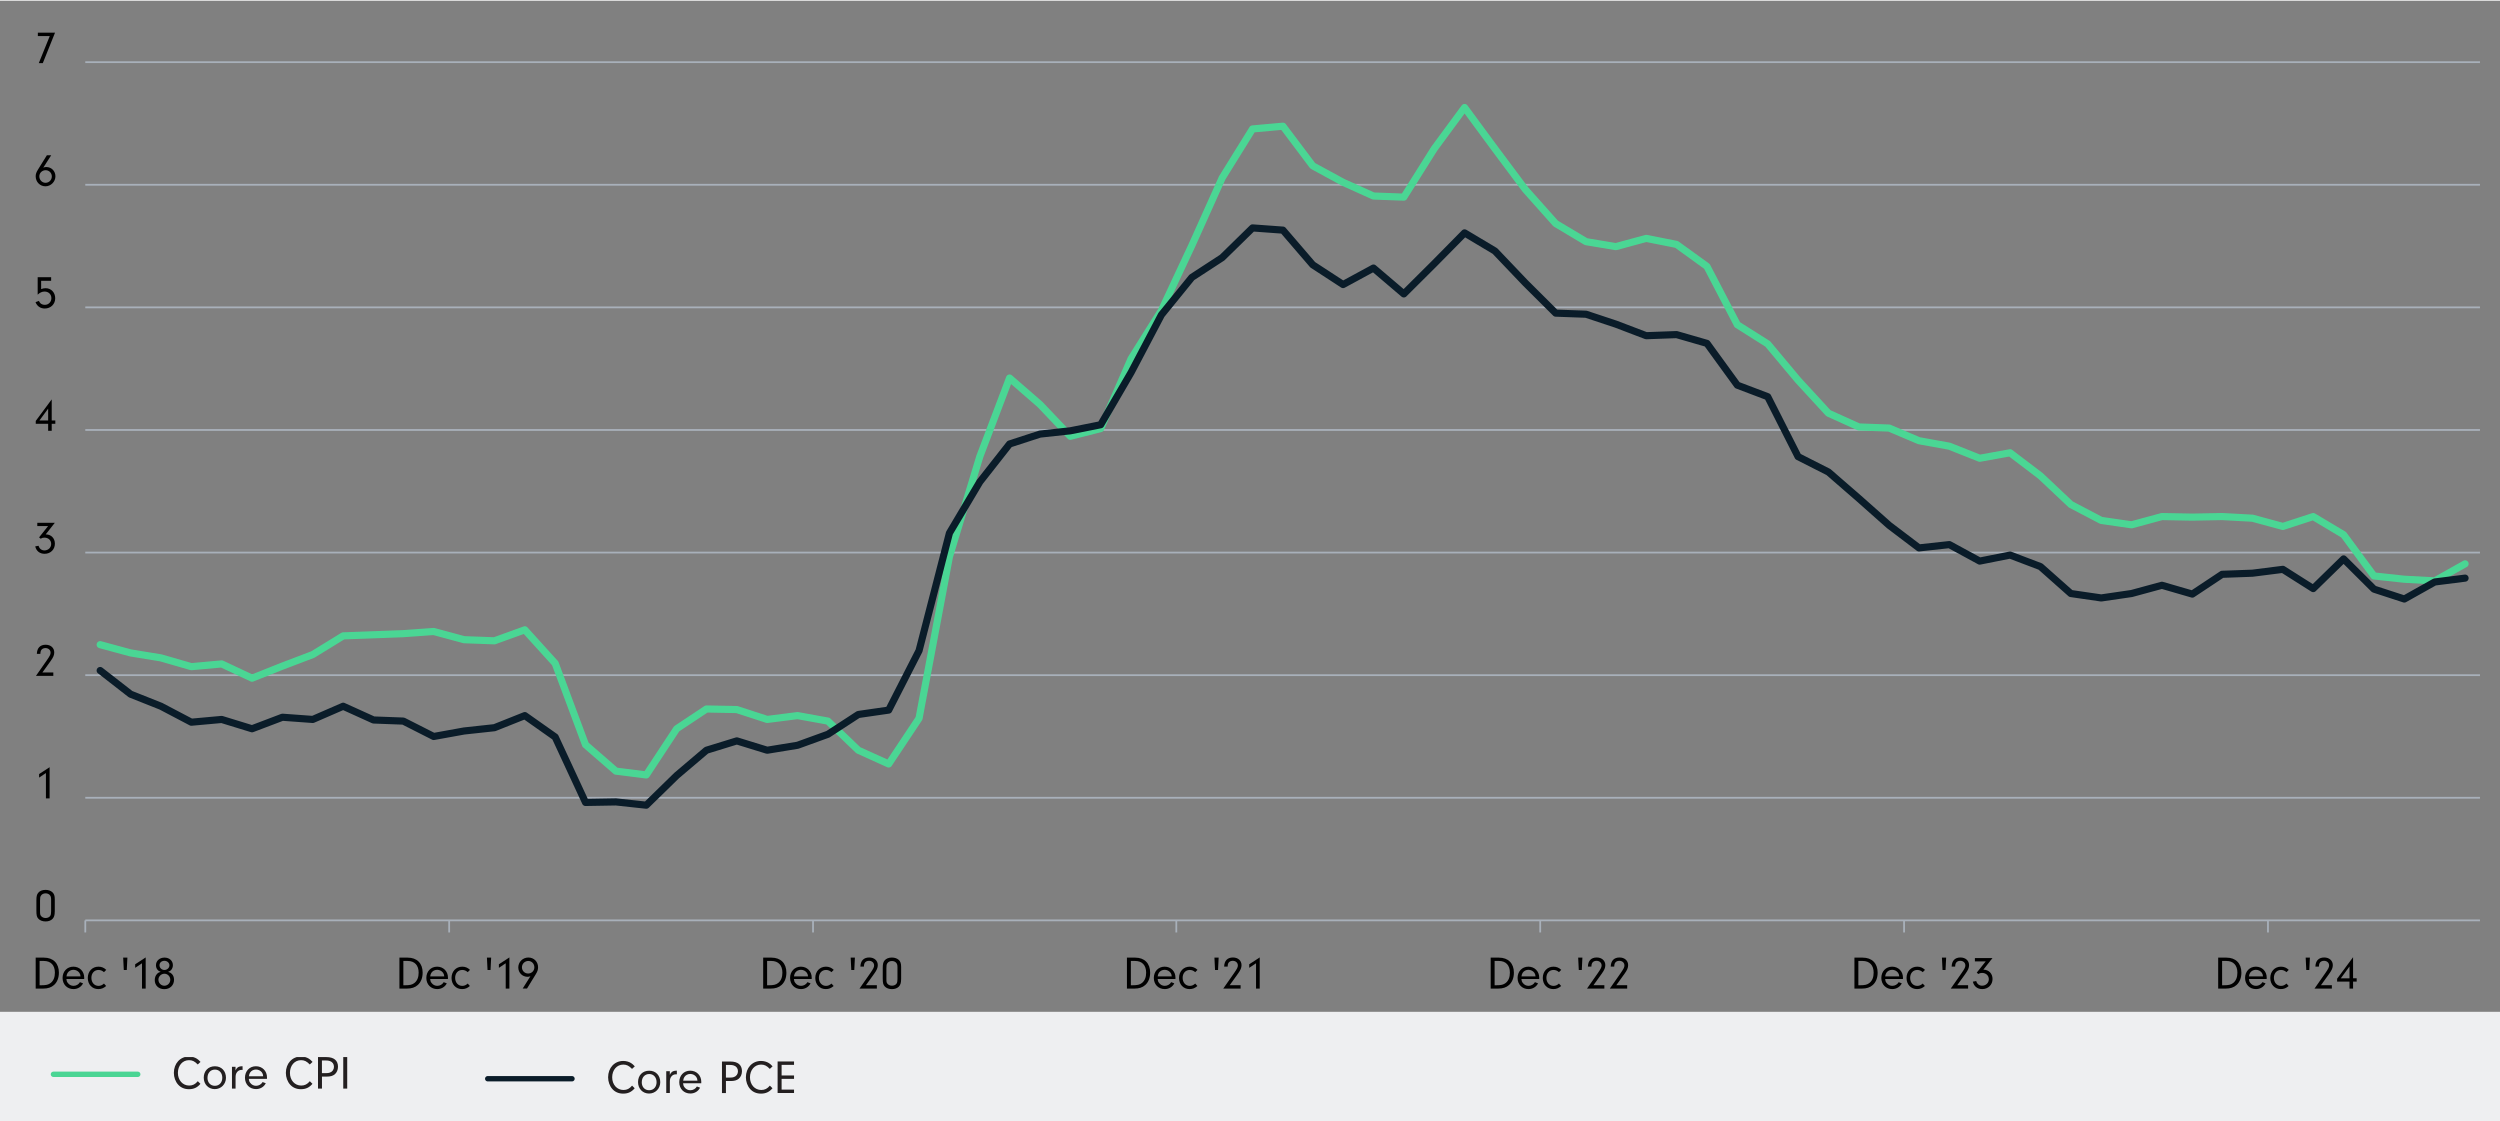 <?xml version="1.0" encoding="UTF-8"?><svg id="a" xmlns="http://www.w3.org/2000/svg" width="9.72in" height="4.36in" xmlns:xlink="http://www.w3.org/1999/xlink" viewBox="0 0 700 313.6"><rect x="0" y="0" width="700" height="313.6" fill="#808080" stroke="none"/><defs><clipPath id="b"><rect x="13.72" y="295.78" width="288.85" height="10.08" fill="none"/></clipPath></defs><rect y="283.11" width="700" height="31.42" fill="#eeeff1"/><path d="M23.88,223.18h670.51M23.88,188.85h670.51M23.88,154.53h670.51M23.88,120.2h670.51M23.88,85.87h670.51M23.88,51.54h670.51M23.88,17.21h670.51" fill="none" stroke="#a8b0ba" stroke-linejoin="round" stroke-width=".5"/><line x1="23.88" y1="257.51" x2="694.39" y2="257.51" fill="none" stroke="#a8b0ba" stroke-linejoin="round" stroke-width=".5"/><path d="M23.88,257.51v3.39M125.77,257.51v3.39M227.65,257.51v3.39M329.37,257.51v3.39M431.26,257.51v3.39M533.14,257.51v3.39M635.03,257.51v3.39" fill="none" stroke="#a8b0ba" stroke-linejoin="round" stroke-width=".5"/><polyline points="28.05 180.31 36.56 182.62 45.06 184.01 53.57 186.47 62.07 185.7 70.57 189.7 79.08 186.31 87.58 183.08 96.09 177.85 104.59 177.54 112.93 177.23 121.43 176.62 129.94 178.92 138.44 179.23 146.95 176.15 155.45 185.54 163.95 208.33 172.46 215.72 180.96 216.79 189.47 203.86 197.81 198.32 206.31 198.48 214.81 201.25 223.32 200.17 231.82 201.71 240.33 209.87 248.83 213.72 257.33 200.94 265.84 155.68 274.34 127.66 282.68 105.65 291.19 113.04 299.69 121.97 308.19 119.81 316.7 100.26 325.2 86.71 333.71 68.55 342.21 49.61 350.71 35.91 359.22 35.14 367.56 46.23 376.06 50.85 384.57 54.69 393.07 55 401.58 41.45 410.08 29.91 418.58 41.45 427.09 52.85 435.59 62.39 444.1 67.47 452.44 68.86 460.94 66.55 469.44 68.24 477.95 74.4 486.45 90.72 494.96 96.1 503.46 106.26 511.96 115.5 520.47 119.35 528.97 119.66 537.31 123.2 545.82 124.74 554.32 128.12 562.82 126.58 571.33 133.05 579.83 141.06 588.34 145.52 596.84 146.75 605.34 144.44 613.85 144.6 622.19 144.44 630.69 144.9 639.2 147.21 647.7 144.44 656.21 149.52 664.71 161.07 673.21 161.99 681.72 162.45 690.22 157.68" fill="none" stroke="#4ad694" stroke-linecap="round" stroke-linejoin="round" stroke-width="2"/><polyline points="28.05 187.55 36.56 194.17 45.06 197.55 53.57 202.02 62.07 201.25 70.57 203.86 79.08 200.63 87.58 201.25 96.09 197.55 104.59 201.4 112.93 201.71 121.43 206.02 129.94 204.48 138.44 203.56 146.95 200.17 155.45 206.17 163.95 224.49 172.46 224.34 180.96 225.26 189.47 216.95 197.81 209.87 206.31 207.25 214.81 209.87 223.32 208.48 231.82 205.4 240.33 199.86 248.83 198.63 257.33 182 265.84 149.06 274.34 134.74 282.68 124.12 291.19 121.35 299.69 120.43 308.19 118.73 316.7 104.11 325.2 87.95 333.71 77.48 342.21 71.94 350.71 63.62 359.22 64.24 367.56 73.94 376.06 79.48 384.57 74.86 393.07 82.1 401.58 73.63 410.08 65.01 418.58 70.09 427.09 79.02 435.59 87.48 444.1 87.79 452.44 90.56 460.94 93.8 469.44 93.49 477.95 95.95 486.45 107.65 494.96 110.88 503.46 127.66 511.96 131.97 520.47 139.36 528.97 146.9 537.31 153.22 545.82 152.29 554.32 156.91 562.82 155.22 571.33 158.45 579.83 165.99 588.34 167.23 596.84 165.99 605.34 163.68 613.85 166.15 622.19 160.61 630.69 160.3 639.2 159.22 647.7 164.61 656.21 156.3 664.71 164.76 673.21 167.53 681.72 162.76 690.22 161.68" fill="none" stroke="#0a1c29" stroke-linecap="round" stroke-linejoin="round" stroke-width="2"/><path d="M15.33,255.05c0,.98-.18,1.57-.61,2.03-.46.48-1.14.73-1.96.73s-1.55-.26-2-.75c-.46-.48-.57-.97-.57-2.29v-2.86c0-1.13.13-1.66.52-2.13.43-.52,1.14-.81,2.03-.81.79,0,1.44.22,1.92.65.49.46.68.97.68,1.99v3.45ZM11.21,254.83c0,1,.04,1.18.33,1.51.27.31.74.51,1.23.51.53,0,1.03-.22,1.27-.57.2-.29.27-.65.27-1.29v-3.32c0-.68-.12-1.01-.44-1.33-.29-.26-.68-.4-1.1-.4-.56,0-1.04.22-1.29.62-.22.31-.27.61-.27,1.37v2.9Z"/><path d="M10.95,217.53v-.99l2.94-1.92v8.74h-1.03v-7.1l-1.91,1.27Z"/><path d="M14.93,188.09v.95h-4.86l3.02-4.32c.87-1.26,1.07-1.65,1.07-2.17,0-.75-.6-1.29-1.44-1.29-.58,0-1.07.27-1.26.73-.1.25-.14.44-.16.9h-.98c.05-1.65.92-2.56,2.47-2.56,1.42,0,2.4.88,2.4,2.15,0,.73-.26,1.37-.99,2.38l-2.33,3.24h3.06Z"/><path d="M10.44,147.13v-.94h4.91l-2.55,3.24c1.51,0,2.57,1.08,2.57,2.61,0,1.62-1.22,2.83-2.87,2.83-1.36,0-2.34-.77-2.64-2.08l.94-.17c.23.83.85,1.3,1.65,1.3,1.05,0,1.88-.79,1.88-1.81s-.78-1.77-1.91-1.77c-.4,0-.66.08-1.04.3l-.43-.38,2.51-3.15h-3.03Z"/><path d="M10.01,118.47v-.81l4.47-6.03v5.9h1.01v.94h-1.01v1.95h-1v-1.95h-3.47ZM13.48,114.22l-2.43,3.31h2.43v-3.31Z"/><path d="M14.31,78.42h-2.79v2.33c.44-.17.83-.25,1.27-.25,1.52,0,2.67,1.2,2.67,2.82s-1.22,2.87-2.92,2.87c-1.22,0-2.15-.64-2.59-1.78l.94-.35c.21.38.3.53.44.66.27.27.75.44,1.23.44,1.04,0,1.83-.81,1.83-1.87s-.78-1.85-1.92-1.85c-.68,0-1.36.31-1.92.88v-4.9h3.77v.99Z"/><path d="M12.12,46.74c.36-.13.53-.17.84-.17,1.44,0,2.56,1.13,2.56,2.6s-1.26,2.8-2.79,2.8-2.74-1.22-2.74-2.8c0-.64.17-1.12.66-1.91l2.48-3.99h1.21l-2.22,3.47ZM11.01,49.17c0,1.01.77,1.82,1.74,1.82s1.76-.79,1.76-1.78-.77-1.75-1.73-1.75-1.77.75-1.77,1.72Z"/><path d="M10.6,9.91v-.96h4.81l-3.43,8.54h-1.12l3.07-7.58h-3.33Z"/><path d="M10,267.94h2.3c2.61,0,4.19,1.59,4.19,4.2,0,1.47-.48,2.68-1.37,3.47-.75.68-1.75,1-3.02,1h-2.11v-8.67ZM11.09,275.68h.39c1.47,0,2.09-.16,2.72-.65.78-.62,1.17-1.59,1.17-2.87,0-2.09-1.12-3.29-3.11-3.29h-1.17v6.81Z"/><path d="M18.59,273.93c.05.51.14.77.39,1.09.39.53.96.82,1.61.82.74,0,1.44-.4,1.79-1.03l.87.33c-.49,1-1.52,1.61-2.67,1.61-1.78,0-3.06-1.3-3.06-3.12s1.26-3.16,3.02-3.16,3.04,1.31,3.04,3.07c0,.08,0,.25-.01.39h-4.99ZM22.55,273.2c-.04-.47-.13-.73-.34-1.03-.38-.51-.99-.82-1.65-.82s-1.26.31-1.61.83c-.18.29-.26.53-.34,1.01h3.94Z"/><path d="M29.73,275.87c-.68.61-1.34.88-2.21.88-1.72,0-2.94-1.3-2.94-3.12s1.24-3.16,2.99-3.16c.86,0,1.56.29,2.18.9l-.64.64c-.46-.42-.96-.62-1.52-.62-1.18,0-2,.91-2,2.21s.82,2.25,1.99,2.25c.58,0,1.05-.2,1.53-.65l.61.68Z"/><path d="M34.66,271.41l-.17-3.47h1.18l-.17,3.47h-.85Z"/><path d="M37.85,270.79v-.99l2.94-1.92v8.74h-1.03v-7.1l-1.91,1.27Z"/><path d="M48.08,272.46c.43.43.65,1,.65,1.68,0,1.53-1.13,2.63-2.72,2.63s-2.68-1.05-2.68-2.54c0-.69.23-1.31.65-1.74.27-.29.49-.42,1.01-.58-.46-.16-.65-.29-.88-.57-.29-.35-.44-.79-.44-1.27,0-1.23,1.01-2.14,2.39-2.14s2.35.9,2.35,2.13c0,.49-.17.96-.48,1.33-.23.26-.42.38-.86.53.49.16.73.27,1,.56ZM44.36,274.13c0,.92.74,1.68,1.66,1.68s1.66-.75,1.66-1.68-.74-1.68-1.64-1.68-1.69.74-1.69,1.68ZM44.66,270.07c0,.74.61,1.33,1.38,1.33s1.4-.61,1.4-1.31-.64-1.26-1.38-1.26c-.83,0-1.4.52-1.4,1.25Z"/><path d="M111.85,267.94h2.3c2.61,0,4.19,1.59,4.19,4.2,0,1.47-.48,2.68-1.37,3.47-.75.68-1.75,1-3.02,1h-2.11v-8.67ZM112.94,275.68h.39c1.47,0,2.09-.16,2.72-.65.78-.62,1.17-1.59,1.17-2.87,0-2.09-1.12-3.29-3.11-3.29h-1.17v6.81Z"/><path d="M120.44,273.93c.05.51.14.77.39,1.09.39.53.96.82,1.61.82.74,0,1.44-.4,1.79-1.03l.87.33c-.49,1-1.52,1.61-2.67,1.61-1.78,0-3.06-1.3-3.06-3.12s1.26-3.16,3.02-3.16,3.04,1.31,3.04,3.07c0,.08,0,.25-.01.39h-4.99ZM124.39,273.2c-.04-.47-.13-.73-.34-1.03-.38-.51-.99-.82-1.65-.82s-1.26.31-1.61.83c-.18.29-.26.53-.34,1.01h3.94Z"/><path d="M131.58,275.87c-.68.61-1.34.88-2.21.88-1.72,0-2.94-1.3-2.94-3.12s1.24-3.16,2.99-3.16c.86,0,1.56.29,2.18.9l-.64.64c-.46-.42-.96-.62-1.52-.62-1.18,0-2,.91-2,2.21s.82,2.25,1.99,2.25c.58,0,1.05-.2,1.53-.65l.61.68Z"/><path d="M136.51,271.41l-.17-3.47h1.18l-.17,3.47h-.85Z"/><path d="M139.69,270.79v-.99l2.94-1.92v8.74h-1.03v-7.1l-1.91,1.27Z"/><path d="M148.54,273.14c-.36.13-.53.17-.83.17-1.46,0-2.59-1.14-2.59-2.63s1.23-2.77,2.81-2.77,2.73,1.18,2.73,2.73c0,.66-.17,1.17-.6,1.88l-2.5,4.08h-1.21l2.18-3.47ZM146.14,270.64c0,.97.75,1.75,1.73,1.75s1.75-.75,1.75-1.74-.75-1.78-1.7-1.78-1.78.78-1.78,1.77Z"/><path d="M213.7,267.94h2.3c2.61,0,4.19,1.59,4.19,4.2,0,1.47-.48,2.68-1.37,3.47-.75.68-1.75,1-3.02,1h-2.11v-8.67ZM214.79,275.68h.39c1.47,0,2.09-.16,2.72-.65.78-.62,1.17-1.59,1.17-2.87,0-2.09-1.12-3.29-3.11-3.29h-1.17v6.81Z"/><path d="M222.29,273.93c.05.51.14.77.39,1.09.39.53.96.82,1.61.82.74,0,1.44-.4,1.79-1.03l.87.33c-.49,1-1.52,1.61-2.67,1.61-1.78,0-3.06-1.3-3.06-3.12s1.26-3.16,3.02-3.16,3.04,1.31,3.04,3.07c0,.08,0,.25-.01.39h-4.99ZM226.25,273.2c-.04-.47-.13-.73-.34-1.03-.38-.51-.99-.82-1.65-.82s-1.26.31-1.61.83c-.18.29-.26.53-.34,1.01h3.94Z"/><path d="M233.43,275.87c-.68.61-1.34.88-2.21.88-1.72,0-2.94-1.3-2.94-3.12s1.24-3.16,2.99-3.16c.86,0,1.56.29,2.18.9l-.64.64c-.46-.42-.96-.62-1.52-.62-1.18,0-2,.91-2,2.21s.82,2.25,1.99,2.25c.58,0,1.05-.2,1.53-.65l.61.68Z"/><path d="M238.36,271.41l-.17-3.47h1.18l-.17,3.47h-.85Z"/><path d="M245.52,275.66v.95h-4.86l3.02-4.32c.87-1.26,1.07-1.65,1.07-2.17,0-.75-.6-1.29-1.44-1.29-.58,0-1.07.27-1.26.73-.1.25-.14.44-.16.9h-.98c.05-1.65.92-2.56,2.47-2.56,1.42,0,2.4.88,2.4,2.14,0,.73-.26,1.37-.99,2.38l-2.33,3.24h3.06Z"/><path d="M252.31,274c0,.98-.18,1.57-.61,2.03-.46.48-1.14.73-1.96.73s-1.55-.26-2-.75c-.46-.48-.57-.97-.57-2.29v-2.86c0-1.13.13-1.66.52-2.13.43-.52,1.14-.81,2.03-.81.79,0,1.44.22,1.92.65.49.46.68.97.68,1.99v3.45ZM248.19,273.78c0,1,.04,1.18.33,1.51.27.31.74.51,1.23.51.53,0,1.03-.22,1.27-.57.2-.29.27-.65.27-1.29v-3.32c0-.68-.12-1.01-.44-1.33-.29-.26-.68-.4-1.1-.4-.56,0-1.04.22-1.29.62-.22.31-.27.61-.27,1.37v2.9Z"/><path d="M315.55,267.94h2.3c2.61,0,4.19,1.59,4.19,4.2,0,1.47-.48,2.68-1.37,3.47-.75.68-1.75,1-3.02,1h-2.11v-8.67ZM316.64,275.68h.39c1.47,0,2.09-.16,2.72-.65.78-.62,1.17-1.59,1.17-2.87,0-2.09-1.12-3.29-3.11-3.29h-1.17v6.81Z"/><path d="M324.14,273.93c.05.51.14.77.39,1.09.39.53.96.82,1.61.82.74,0,1.44-.4,1.79-1.03l.87.33c-.49,1-1.52,1.61-2.67,1.61-1.78,0-3.06-1.3-3.06-3.12s1.26-3.16,3.02-3.16,3.04,1.31,3.04,3.07c0,.08,0,.25-.01.39h-4.99ZM328.09,273.2c-.04-.47-.13-.73-.34-1.03-.38-.51-.99-.82-1.65-.82s-1.26.31-1.61.83c-.18.29-.26.53-.34,1.01h3.94Z"/><path d="M335.28,275.87c-.68.61-1.34.88-2.21.88-1.72,0-2.94-1.3-2.94-3.12s1.24-3.16,2.99-3.16c.86,0,1.56.29,2.18.9l-.64.64c-.46-.42-.96-.62-1.52-.62-1.18,0-2,.91-2,2.21s.82,2.25,1.99,2.25c.58,0,1.05-.2,1.53-.65l.61.68Z"/><path d="M340.21,271.41l-.17-3.47h1.18l-.17,3.47h-.85Z"/><path d="M347.37,275.66v.95h-4.86l3.02-4.32c.87-1.26,1.07-1.65,1.07-2.17,0-.75-.6-1.29-1.44-1.29-.58,0-1.07.27-1.26.73-.1.25-.14.44-.16.9h-.98c.05-1.65.92-2.56,2.47-2.56,1.42,0,2.4.88,2.4,2.14,0,.73-.26,1.37-.99,2.38l-2.33,3.24h3.06Z"/><path d="M349.78,270.79v-.99l2.94-1.92v8.74h-1.03v-7.1l-1.91,1.27Z"/><path d="M417.4,267.94h2.3c2.61,0,4.19,1.59,4.19,4.2,0,1.47-.48,2.68-1.37,3.47-.75.68-1.75,1-3.02,1h-2.11v-8.67ZM418.49,275.68h.39c1.47,0,2.09-.16,2.72-.65.78-.62,1.17-1.59,1.17-2.87,0-2.09-1.12-3.29-3.11-3.29h-1.17v6.81Z"/><path d="M425.99,273.93c.05.51.14.77.39,1.09.39.53.96.82,1.61.82.74,0,1.44-.4,1.79-1.03l.87.33c-.49,1-1.52,1.61-2.67,1.61-1.78,0-3.06-1.3-3.06-3.12s1.26-3.16,3.02-3.16,3.04,1.31,3.04,3.07c0,.08,0,.25-.01.39h-4.99ZM429.95,273.2c-.04-.47-.13-.73-.34-1.03-.38-.51-.99-.82-1.65-.82s-1.26.31-1.61.83c-.18.29-.26.53-.34,1.01h3.94Z"/><path d="M437.13,275.87c-.68.61-1.34.88-2.21.88-1.72,0-2.94-1.3-2.94-3.12s1.24-3.16,2.99-3.16c.86,0,1.56.29,2.18.9l-.64.64c-.46-.42-.96-.62-1.52-.62-1.18,0-2,.91-2,2.21s.82,2.25,1.99,2.25c.58,0,1.05-.2,1.53-.65l.61.68Z"/><path d="M442.06,271.41l-.17-3.47h1.18l-.17,3.47h-.84Z"/><path d="M449.22,275.66v.95h-4.86l3.02-4.32c.87-1.26,1.07-1.65,1.07-2.17,0-.75-.6-1.29-1.44-1.29-.58,0-1.07.27-1.26.73-.1.25-.14.44-.16.9h-.98c.05-1.65.92-2.56,2.47-2.56,1.42,0,2.41.88,2.41,2.14,0,.73-.26,1.37-.99,2.38l-2.33,3.24h3.05Z"/><path d="M455.61,275.66v.95h-4.86l3.02-4.32c.87-1.26,1.07-1.65,1.07-2.17,0-.75-.6-1.29-1.44-1.29-.58,0-1.07.27-1.26.73-.1.25-.14.44-.16.9h-.98c.05-1.65.92-2.56,2.47-2.56,1.42,0,2.41.88,2.41,2.14,0,.73-.26,1.37-.99,2.38l-2.33,3.24h3.05Z"/><path d="M519.25,267.94h2.3c2.61,0,4.19,1.59,4.19,4.2,0,1.47-.48,2.68-1.37,3.47-.75.68-1.75,1-3.02,1h-2.11v-8.67ZM520.34,275.68h.39c1.47,0,2.09-.16,2.72-.65.78-.62,1.17-1.59,1.17-2.87,0-2.09-1.12-3.29-3.11-3.29h-1.17v6.81Z"/><path d="M527.84,273.93c.05.51.14.77.39,1.09.39.53.96.82,1.61.82.74,0,1.44-.4,1.79-1.03l.87.33c-.49,1-1.52,1.61-2.67,1.61-1.78,0-3.06-1.3-3.06-3.12s1.26-3.16,3.02-3.16,3.04,1.31,3.04,3.07c0,.08,0,.25-.01.39h-4.99ZM531.79,273.2c-.04-.47-.13-.73-.34-1.03-.38-.51-.99-.82-1.65-.82s-1.26.31-1.61.83c-.18.29-.26.53-.34,1.01h3.94Z"/><path d="M538.98,275.87c-.68.61-1.34.88-2.21.88-1.72,0-2.94-1.3-2.94-3.12s1.24-3.16,2.99-3.16c.86,0,1.56.29,2.18.9l-.64.64c-.46-.42-.96-.62-1.52-.62-1.18,0-2,.91-2,2.21s.82,2.25,1.99,2.25c.58,0,1.05-.2,1.53-.65l.61.68Z"/><path d="M543.91,271.41l-.17-3.47h1.18l-.17,3.47h-.84Z"/><path d="M551.07,275.66v.95h-4.86l3.02-4.32c.87-1.26,1.07-1.65,1.07-2.17,0-.75-.6-1.29-1.44-1.29-.58,0-1.07.27-1.26.73-.1.25-.14.44-.16.9h-.98c.05-1.65.92-2.56,2.47-2.56,1.42,0,2.41.88,2.41,2.14,0,.73-.26,1.37-.99,2.38l-2.33,3.24h3.05Z"/><path d="M552.97,269.01v-.94h4.92l-2.55,3.24c1.51,0,2.57,1.08,2.57,2.61,0,1.62-1.22,2.83-2.87,2.83-1.37,0-2.34-.77-2.64-2.08l.94-.17c.23.83.85,1.3,1.65,1.3,1.05,0,1.88-.79,1.88-1.81s-.78-1.77-1.91-1.77c-.4,0-.66.08-1.04.3l-.43-.38,2.51-3.15h-3.03Z"/><path d="M621.1,267.94h2.3c2.61,0,4.19,1.59,4.19,4.2,0,1.47-.48,2.68-1.37,3.47-.75.68-1.75,1-3.02,1h-2.11v-8.67ZM622.19,275.68h.39c1.47,0,2.09-.16,2.72-.65.78-.62,1.17-1.59,1.17-2.87,0-2.09-1.12-3.29-3.11-3.29h-1.17v6.81Z"/><path d="M629.69,273.93c.05.51.14.77.39,1.09.39.53.96.82,1.61.82.74,0,1.44-.4,1.79-1.03l.87.33c-.49,1-1.52,1.61-2.67,1.61-1.78,0-3.06-1.3-3.06-3.12s1.26-3.16,3.02-3.16,3.04,1.31,3.04,3.07c0,.08,0,.25-.01.39h-4.99ZM633.64,273.2c-.04-.47-.13-.73-.34-1.03-.38-.51-.99-.82-1.65-.82s-1.26.31-1.61.83c-.18.29-.26.53-.34,1.01h3.94Z"/><path d="M640.83,275.87c-.68.61-1.34.88-2.21.88-1.72,0-2.94-1.3-2.94-3.12s1.24-3.16,2.99-3.16c.86,0,1.56.29,2.18.9l-.64.64c-.46-.42-.96-.62-1.52-.62-1.18,0-2,.91-2,2.21s.82,2.25,1.99,2.25c.58,0,1.05-.2,1.53-.65l.61.68Z"/><path d="M645.76,271.41l-.17-3.47h1.18l-.17,3.47h-.84Z"/><path d="M652.92,275.66v.95h-4.86l3.02-4.32c.87-1.26,1.07-1.65,1.07-2.17,0-.75-.6-1.29-1.44-1.29-.58,0-1.07.27-1.26.73-.1.25-.14.44-.16.9h-.98c.05-1.65.92-2.56,2.47-2.56,1.42,0,2.41.88,2.41,2.14,0,.73-.26,1.37-.99,2.38l-2.33,3.24h3.05Z"/><path d="M654.39,274.66v-.81l4.47-6.03v5.9h1.01v.94h-1.01v1.95h-1v-1.95h-3.47ZM657.86,270.41l-2.43,3.32h2.43v-3.32Z"/><g clip-path="url(#b)"><path d="M56.12,303.28c-.89,1.05-1.87,1.5-3.23,1.5-1.23,0-2.28-.45-3.03-1.3-.74-.83-1.18-2.04-1.18-3.27,0-2.65,1.79-4.58,4.22-4.58.79,0,1.58.21,2.21.6.36.23.6.44,1.03.91l-.77.72c-.86-.89-1.51-1.21-2.45-1.21-1.8,0-3.11,1.5-3.11,3.56s1.34,3.55,3.17,3.55c.97,0,1.71-.38,2.4-1.22l.74.74Z" fill="#231f20"/><path d="M63.27,301.58c0,1.79-1.38,3.18-3.13,3.18s-3.09-1.32-3.09-3.21,1.27-3.19,3.13-3.19,3.09,1.34,3.09,3.22ZM58.09,301.57c0,1.35.83,2.26,2.08,2.26s2.07-.94,2.07-2.26-.82-2.28-2.05-2.28-2.09.91-2.09,2.28Z" fill="#231f20"/><path d="M65.95,298.51v1.03c.19-.44.32-.62.56-.81.3-.24.73-.37,1.17-.37h.24v1.02c-.11-.01-.21-.01-.28-.01-.54,0-1.02.25-1.32.7-.26.38-.36.74-.36,1.44v3.1h-1.01v-6.11h1.01Z" fill="#231f20"/><path d="M69.66,301.89c.05.52.15.78.4,1.11.4.54.98.83,1.64.83.75,0,1.47-.41,1.83-1.05l.89.33c-.5,1.02-1.55,1.64-2.72,1.64-1.81,0-3.11-1.32-3.11-3.18s1.28-3.22,3.07-3.22,3.1,1.34,3.1,3.13c0,.08,0,.25-.01.4h-5.09ZM73.69,301.15c-.04-.48-.13-.74-.34-1.05-.38-.52-1.01-.83-1.68-.83s-1.28.32-1.64.85c-.19.29-.26.54-.34,1.03h4.01Z" fill="#231f20"/><path d="M87.48,303.28c-.89,1.05-1.87,1.5-3.23,1.5-1.23,0-2.28-.45-3.03-1.3-.74-.83-1.18-2.04-1.18-3.27,0-2.65,1.79-4.58,4.23-4.58.79,0,1.58.21,2.21.6.36.23.6.44,1.03.91l-.77.72c-.86-.89-1.51-1.21-2.45-1.21-1.8,0-3.11,1.5-3.11,3.56s1.34,3.55,3.17,3.55c.97,0,1.71-.38,2.4-1.22l.74.74Z" fill="#231f20"/><path d="M90.15,304.62h-1.11v-8.83h2.36c2.09,0,3.24.95,3.24,2.7,0,.87-.34,1.66-.94,2.15-.52.41-1.21.61-2.19.61h-1.36v3.38ZM91.3,300.28c.48,0,.79-.04,1.1-.16.68-.24,1.11-.86,1.11-1.62s-.42-1.36-1.13-1.6c-.34-.12-.7-.17-1.23-.17h-1.01v3.55h1.15Z" fill="#231f20"/><path d="M97.22,304.62h-1.11v-8.83h1.11v8.83Z" fill="#231f20"/><line x1="14.96" y1="300.61" x2="38.57" y2="300.61" fill="none" stroke="#4ad594" stroke-linecap="round" stroke-linejoin="round" stroke-width="1.5"/><path d="M177.71,304.52c-.89,1.05-1.87,1.5-3.23,1.5-1.23,0-2.28-.45-3.03-1.3-.74-.83-1.18-2.04-1.18-3.27,0-2.65,1.79-4.58,4.23-4.58.79,0,1.58.21,2.21.6.36.23.6.44,1.03.91l-.77.72c-.86-.89-1.51-1.21-2.45-1.21-1.8,0-3.11,1.5-3.11,3.56s1.34,3.55,3.17,3.55c.97,0,1.71-.38,2.4-1.22l.74.74Z" fill="#231f20"/><path d="M184.87,302.82c0,1.79-1.38,3.18-3.13,3.18s-3.09-1.32-3.09-3.21,1.27-3.19,3.13-3.19,3.09,1.34,3.09,3.22ZM179.69,302.81c0,1.35.83,2.26,2.08,2.26s2.07-.94,2.07-2.26-.82-2.28-2.05-2.28-2.09.91-2.09,2.28Z" fill="#231f20"/><path d="M187.55,299.75v1.03c.19-.44.32-.62.56-.81.3-.24.73-.37,1.17-.37h.24v1.02c-.11-.01-.21-.01-.28-.01-.54,0-1.02.25-1.32.7-.26.38-.36.74-.36,1.44v3.1h-1.01v-6.11h1.01Z" fill="#231f20"/><path d="M191.26,303.13c.05.52.15.78.4,1.11.4.54.98.83,1.64.83.75,0,1.47-.41,1.83-1.05l.89.33c-.5,1.02-1.55,1.64-2.72,1.64-1.81,0-3.11-1.32-3.11-3.18s1.28-3.22,3.07-3.22,3.1,1.34,3.1,3.12c0,.08,0,.25-.01.4h-5.09ZM195.29,302.39c-.04-.48-.13-.74-.34-1.05-.38-.52-1.01-.83-1.68-.83s-1.28.32-1.64.85c-.19.29-.26.54-.34,1.03h4.01Z" fill="#231f20"/><path d="M203.26,305.86h-1.11v-8.83h2.36c2.09,0,3.24.95,3.24,2.7,0,.87-.34,1.66-.94,2.15-.52.41-1.21.61-2.19.61h-1.36v3.38ZM204.42,301.53c.48,0,.79-.04,1.1-.16.68-.24,1.11-.86,1.11-1.62s-.42-1.36-1.13-1.6c-.34-.12-.7-.17-1.23-.17h-1.01v3.55h1.15Z" fill="#231f20"/><path d="M216.29,304.52c-.89,1.05-1.87,1.5-3.23,1.5-1.23,0-2.28-.45-3.03-1.3-.74-.83-1.18-2.04-1.18-3.27,0-2.65,1.79-4.58,4.23-4.58.79,0,1.58.21,2.21.6.36.23.6.44,1.03.91l-.77.72c-.86-.89-1.51-1.21-2.45-1.21-1.8,0-3.11,1.5-3.11,3.56s1.34,3.55,3.17,3.55c.97,0,1.71-.38,2.4-1.22l.74.74Z" fill="#231f20"/><path d="M218.85,300.93h3.48v.95h-3.48v3.02h3.48v.95h-4.6v-8.83h4.6v.95h-3.48v2.95Z" fill="#231f20"/><line x1="136.56" y1="301.85" x2="160.16" y2="301.85" fill="none" stroke="#0a1c29" stroke-linecap="round" stroke-linejoin="round" stroke-width="1.5"/></g></svg>